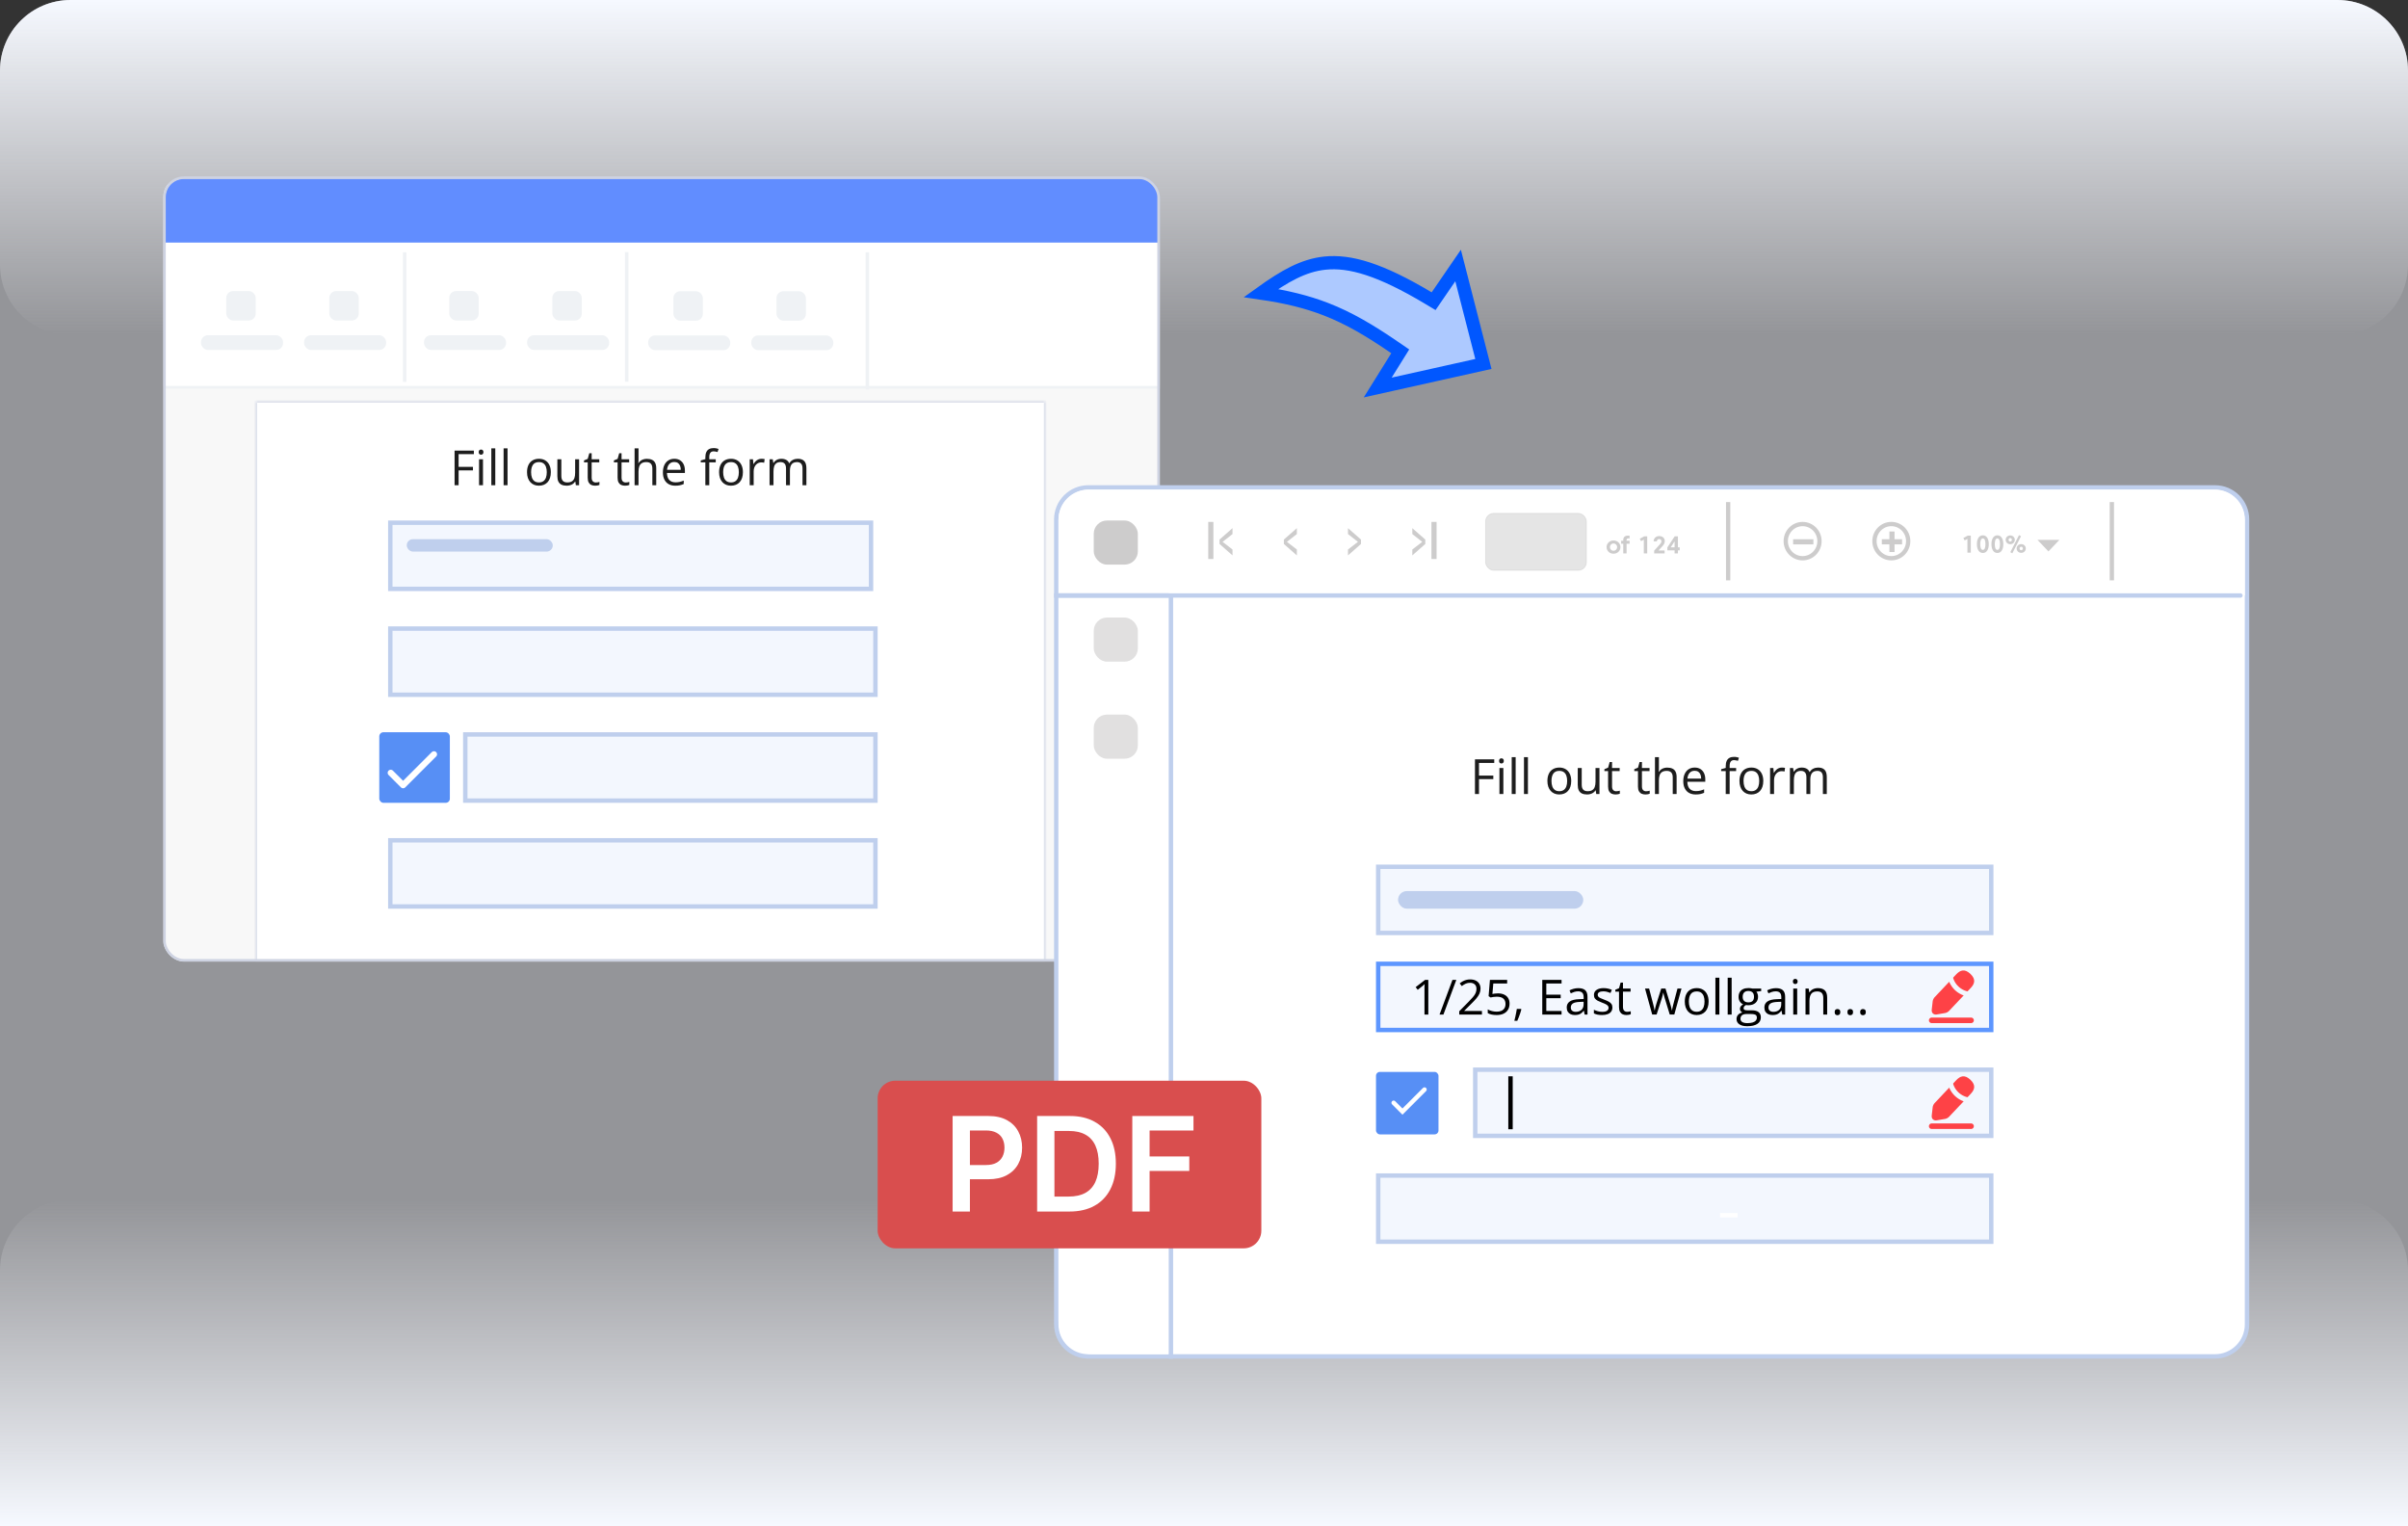 <svg width="546" height="346" viewBox="0 0 546 346" fill="none" xmlns="http://www.w3.org/2000/svg">
<rect x="0" y="0" width="546" height="346" fill="#333333" stroke="none"/>
<g clip-path="url(#clip0_23959_29489)">
<path opacity="0.5" d="M0 16C0 7.163 7.163 0 16 0H530C538.837 0 546 7.163 546 16V346H0V16Z" fill="#F6F9FF"/>
<path d="M0 346H546V288C546 279.163 538.837 272 530 272H16C7.163 272 0 279.163 0 288V346Z" fill="url(#paint0_linear_23959_29489)"/>
<path d="M0 16C0 7.163 7.163 0 16 0H530C538.837 0 546 7.163 546 16V60C546 68.837 538.837 76 530 76H16C7.163 76 0 68.837 0 60V16Z" fill="url(#paint1_linear_23959_29489)"/>
<path d="M323.854 67.56L325.063 68.283L325.86 67.121L330.615 60.189L336.351 82.509L312.388 87.849L316.74 80.864L317.499 79.645L316.314 78.833C310.587 74.909 305.858 72.115 300.63 70.09C296.298 68.411 291.672 67.278 285.911 66.439C291.273 62.6 295.521 60.166 300.394 59.652C306.114 59.049 313.006 61.078 323.854 67.56Z" fill="#ADC9FF" stroke="#0057FF" stroke-width="3"/>
<g clip-path="url(#clip1_23959_29489)">
<mask id="mask0_23959_29489" style="mask-type:alpha" maskUnits="userSpaceOnUse" x="37" y="40" width="273" height="200">
<rect x="37.549" y="40.549" width="271.902" height="198.902" fill="#F0F6C2" stroke="#DFE8AB" stroke-width="1.098"/>
</mask>
<g mask="url(#mask0_23959_29489)">
<path d="M36 45.692C36 43.101 38.101 41 40.692 41H258.308C260.899 41 263 43.101 263 45.692V227.308C263 229.899 260.899 232 258.308 232H40.692C38.101 232 36 229.899 36 227.308V45.692Z" fill="#F8F8F8"/>
<mask id="path-9-inside-1_23959_29489" fill="white">
<path d="M58 91H237V218H58V91Z"/>
</mask>
<path d="M58 91H237V218H58V91Z" fill="white"/>
<path d="M58 91V90.707H57.707V91H58ZM237 91H237.293V90.707H237V91ZM58 91.293H237V90.707H58V91.293ZM236.707 91V218H237.293V91H236.707ZM58.293 218V91H57.707V218H58.293Z" fill="#CED3E2" mask="url(#path-9-inside-1_23959_29489)"/>
<path d="M37.002 44.691C37.002 42.424 38.84 40.586 41.107 40.586H269.942C272.209 40.586 274.047 42.424 274.047 44.691V87.503H37.002V44.691Z" fill="white"/>
<path d="M37.5 44.605C37.5 42.338 39.338 40.5 41.605 40.5H259.895C262.162 40.5 264 42.338 264 44.605V55H37.5V44.605Z" fill="#618DFF"/>
<path d="M91.754 57.201V86.588" stroke="#EFF2F5" stroke-width="0.78"/>
<path d="M142.105 57.153V86.54" stroke="#EFF2F5" stroke-width="0.78"/>
<path d="M196.67 57.201V88.317" stroke="#EFF2F5" stroke-width="0.78"/>
<rect x="51.301" y="65.98" width="6.679" height="6.679" rx="1.559" fill="#EFF2F5"/>
<rect x="45.578" y="75.997" width="18.605" height="3.339" rx="1.559" fill="#EFF2F5"/>
<rect x="152.691" y="66.027" width="6.679" height="6.679" rx="1.559" fill="#EFF2F5"/>
<rect x="146.971" y="76.045" width="18.605" height="3.339" rx="1.559" fill="#EFF2F5"/>
<rect x="101.863" y="65.978" width="6.679" height="6.679" rx="1.559" fill="#EFF2F5"/>
<rect x="96.141" y="75.996" width="18.605" height="3.339" rx="1.559" fill="#EFF2F5"/>
<rect x="74.668" y="65.98" width="6.679" height="6.679" rx="1.559" fill="#EFF2F5"/>
<rect x="68.947" y="75.997" width="18.605" height="3.339" rx="1.559" fill="#EFF2F5"/>
<rect x="176.062" y="66.027" width="6.679" height="6.679" rx="1.559" fill="#EFF2F5"/>
<rect x="170.342" y="76.045" width="18.605" height="3.339" rx="1.559" fill="#EFF2F5"/>
<rect x="125.242" y="65.98" width="6.679" height="6.679" rx="1.559" fill="#EFF2F5"/>
<rect x="119.52" y="75.997" width="18.605" height="3.339" rx="1.559" fill="#EFF2F5"/>
<path fill-rule="evenodd" clip-rule="evenodd" d="M37.588 88.09V87.504H383.039V88.09H37.588Z" fill="#EFF2F5"/>
</g>
</g>
<rect x="37.293" y="40.293" width="225.414" height="177.414" rx="4.399" stroke="#CED3E2" stroke-width="0.586"/>
<path d="M246.767 110.5H502.233C506.246 110.5 509.5 113.754 509.5 117.767V300.233C509.5 304.246 506.246 307.5 502.233 307.5H246.767C242.754 307.5 239.5 304.246 239.5 300.233V117.767C239.5 113.754 242.754 110.5 246.767 110.5Z" fill="white" stroke="#BFCFED"/>
<path d="M265 135L265 307L247.767 307C243.477 307 240 303.523 240 299.233L240 135L265 135Z" fill="white"/>
<rect opacity="0.6" x="248" y="139.999" width="10" height="10" rx="3" fill="#CDCCCC"/>
<rect opacity="0.6" x="248" y="161.999" width="10" height="10" rx="3" fill="#CDCCCC"/>
<path d="M240 118C240 114.134 243.134 111 247 111H502C505.866 111 509 114.134 509 118V135H240V118Z" fill="white"/>
<path d="M239 135H265.037" stroke="#BFCFED"/>
<path fill-rule="evenodd" clip-rule="evenodd" d="M265 308.036L265 134.999L266 134.999L266 308.036L265 308.036Z" fill="#BFCFED"/>
<rect x="248" y="118" width="10" height="10" rx="3" fill="#CDCCCC"/>
<path d="M277.213 122.839L279.466 124.57V125.911L276.521 123.318V122.319L279.466 119.732V121.073L277.213 122.839Z" fill="#CDCCCC"/>
<path d="M291.801 122.84L294.054 124.571V125.912L291.109 123.319V122.32L294.054 119.733V121.074L291.801 122.84Z" fill="#CDCCCC"/>
<path d="M274.547 118.32V126.724" stroke="#CDCCCC" stroke-width="1.165"/>
<path d="M322.487 122.84L320.233 124.571V125.912L323.178 123.319V122.32L320.233 119.733V121.074L322.487 122.84Z" fill="#CDCCCC"/>
<path d="M307.903 122.84L305.649 124.571V125.912L308.594 123.319V122.32L305.649 119.733V121.074L307.903 122.84Z" fill="#CDCCCC"/>
<path d="M325.154 118.32V126.724" stroke="#CDCCCC" stroke-width="1.165"/>
<rect opacity="0.5" x="336.857" y="116.382" width="22.842" height="12.897" rx="1.845" fill="#CDCCCC" stroke="#CDCCCC" stroke-width="0.194"/>
<path d="M364.281 124.029C364.281 124.867 364.954 125.527 365.854 125.527C366.757 125.527 367.427 124.867 367.427 124.029C367.427 123.192 366.757 122.531 365.854 122.531C364.954 122.531 364.281 123.192 364.281 124.029ZM365.036 124.029C365.036 123.565 365.392 123.203 365.854 123.203C366.319 123.203 366.675 123.565 366.675 124.029C366.675 124.496 366.319 124.855 365.854 124.855C365.392 124.855 365.036 124.496 365.036 124.029Z" fill="#CDCCCC"/>
<path d="M369.503 121.453C369.416 121.44 369.293 121.426 369.178 121.426C368.439 121.426 368.065 121.757 368.065 122.435V122.598H367.586V123.258H368.065V125.461H368.817V123.258H369.503V122.598H368.817V122.443C368.817 122.175 368.937 122.045 369.249 122.045C369.328 122.045 369.43 122.05 369.503 122.059V121.453Z" fill="#CDCCCC"/>
<path d="M372.805 121.592L371.802 122.133L372.102 122.675L372.723 122.338V125.461H373.492V121.592H372.805Z" fill="#CDCCCC"/>
<path d="M376.945 123.816C377.306 123.421 377.478 123.095 377.478 122.656C377.478 121.97 376.939 121.525 376.22 121.525C375.5 121.525 374.975 122.009 374.942 122.725H375.67C375.697 122.423 375.911 122.2 376.211 122.2C376.504 122.2 376.715 122.41 376.715 122.703C376.715 122.94 376.611 123.139 376.348 123.427L375.071 124.833V125.461H377.44V124.792H376.058L376.945 123.816Z" fill="#CDCCCC"/>
<path d="M378.066 124.759H379.702V125.461H380.457V124.759H380.868V124.076H380.457V121.592H379.721L378.066 124.095V124.759ZM378.808 124.082L379.702 122.727V124.082H378.808Z" fill="#CDCCCC"/>
<path d="M446.184 121.425L445.18 121.966L445.481 122.508L446.102 122.171V125.294H446.87V121.425H446.184Z" fill="#CDCCCC"/>
<path d="M448.252 123.359C448.252 124.498 448.701 125.36 449.598 125.36C450.495 125.36 450.944 124.498 450.944 123.359C450.944 122.223 450.495 121.358 449.598 121.358C448.701 121.358 448.252 122.223 448.252 123.359ZM449.007 123.359C449.007 122.574 449.185 122.06 449.598 122.06C450.011 122.06 450.189 122.574 450.189 123.359C450.189 124.147 450.011 124.661 449.598 124.661C449.185 124.661 449.007 124.147 449.007 123.359Z" fill="#CDCCCC"/>
<path d="M451.548 123.359C451.548 124.498 451.997 125.36 452.894 125.36C453.792 125.36 454.24 124.498 454.24 123.359C454.24 122.223 453.792 121.358 452.894 121.358C451.997 121.358 451.548 122.223 451.548 123.359ZM452.303 123.359C452.303 122.574 452.481 122.06 452.894 122.06C453.307 122.06 453.485 122.574 453.485 123.359C453.485 124.147 453.307 124.661 452.894 124.661C452.481 124.661 452.303 124.147 452.303 123.359Z" fill="#CDCCCC"/>
<path d="M455.83 125.178L456.278 125.438L458.251 121.568L457.805 121.309L455.83 125.178ZM455.433 122.378C455.433 122.165 455.584 121.98 455.808 121.98C456.032 121.98 456.183 122.165 456.183 122.378C456.183 122.591 456.032 122.776 455.808 122.776C455.584 122.776 455.433 122.591 455.433 122.378ZM454.771 122.378C454.771 122.931 455.214 123.37 455.808 123.37C456.402 123.37 456.845 122.931 456.845 122.378C456.845 121.825 456.402 121.386 455.808 121.386C455.214 121.386 454.771 121.825 454.771 122.378ZM457.925 124.34C457.925 124.128 458.076 123.942 458.3 123.942C458.524 123.942 458.675 124.128 458.675 124.34C458.675 124.553 458.524 124.738 458.3 124.738C458.076 124.738 457.925 124.553 457.925 124.34ZM457.263 124.34C457.263 124.893 457.706 125.332 458.3 125.332C458.894 125.332 459.337 124.893 459.337 124.34C459.337 123.788 458.894 123.348 458.3 123.348C457.706 123.348 457.263 123.788 457.263 124.34Z" fill="#CDCCCC"/>
<path d="M412.557 122.679C412.557 124.827 410.839 126.557 408.733 126.557C406.627 126.557 404.909 124.827 404.909 122.679C404.909 120.531 406.627 118.801 408.733 118.801C410.839 118.801 412.557 120.531 412.557 122.679Z" stroke="#CDCCCC" stroke-width="0.971"/>
<path d="M406.578 122.83H411.175" stroke="#CDCCCC" stroke-width="1.165"/>
<path d="M428.992 125.144L428.992 120.489" stroke="#CDCCCC" stroke-width="1.165"/>
<path d="M432.672 122.676C432.672 124.824 430.955 126.554 428.848 126.554C426.742 126.554 425.024 124.824 425.024 122.676C425.024 120.529 426.742 118.798 428.848 118.798C430.955 118.798 432.672 120.529 432.672 122.676Z" stroke="#CDCCCC" stroke-width="0.971"/>
<path d="M426.691 122.828H431.288" stroke="#CDCCCC" stroke-width="1.165"/>
<path d="M464.471 125.005L461.983 122.387L466.959 122.387L464.471 125.005Z" fill="#CDCCCC"/>
<path d="M478.852 113.823V131.569" stroke="#CDCCCC" stroke-width="0.971"/>
<path d="M391.85 113.823V131.569" stroke="#CDCCCC" stroke-width="0.971"/>
<path d="M240 135L508 135" stroke="#BFCFED" stroke-linecap="round"/>
<rect x="199" y="245" width="87" height="38" rx="4" fill="#D94E4E"/>
<path d="M216 274.656V253H224.122C225.785 253 227.181 253.31 228.309 253.93C229.444 254.551 230.3 255.404 230.879 256.489C231.464 257.568 231.756 258.795 231.756 260.169C231.756 261.558 231.464 262.792 230.879 263.87C230.293 264.949 229.43 265.798 228.288 266.419C227.146 267.032 225.739 267.339 224.069 267.339H218.686V264.113H223.54C224.513 264.113 225.309 263.944 225.93 263.606C226.55 263.267 227.008 262.802 227.304 262.21C227.608 261.618 227.759 260.938 227.759 260.169C227.759 259.401 227.608 258.724 227.304 258.139C227.008 257.554 226.547 257.099 225.919 256.775C225.299 256.444 224.499 256.278 223.519 256.278H219.924V274.656H216Z" fill="white"/>
<path d="M242.502 274.656H235.164V253H242.65C244.801 253 246.648 253.433 248.191 254.3C249.742 255.161 250.934 256.398 251.765 258.012C252.597 259.626 253.013 261.558 253.013 263.807C253.013 266.063 252.594 268.001 251.755 269.623C250.923 271.244 249.721 272.488 248.149 273.355C246.584 274.222 244.702 274.656 242.502 274.656ZM239.087 271.262H242.312C243.821 271.262 245.079 270.987 246.087 270.437C247.095 269.88 247.853 269.052 248.361 267.952C248.868 266.845 249.122 265.463 249.122 263.807C249.122 262.15 248.868 260.775 248.361 259.683C247.853 258.583 247.102 257.762 246.108 257.219C245.121 256.669 243.895 256.394 242.428 256.394H239.087V271.262Z" fill="white"/>
<path d="M256.742 274.656V253H270.615V256.288H260.665V262.168H269.664V265.456H260.665V274.656H256.742Z" fill="white"/>
<path d="M335.353 180H334.439V172.147H338.812V172.953H335.353V175.832H338.602V176.632H335.353V180ZM340.879 174.113V180H339.988V174.113H340.879ZM340.444 171.911C340.591 171.911 340.716 171.959 340.82 172.056C340.928 172.149 340.981 172.296 340.981 172.497C340.981 172.694 340.928 172.84 340.82 172.937C340.716 173.034 340.591 173.082 340.444 173.082C340.29 173.082 340.161 173.034 340.058 172.937C339.957 172.84 339.907 172.694 339.907 172.497C339.907 172.296 339.957 172.149 340.058 172.056C340.161 171.959 340.29 171.911 340.444 171.911ZM343.667 180H342.77V171.643H343.667V180ZM346.449 180H345.552V171.643H346.449V180ZM356.268 177.046C356.268 177.529 356.205 177.961 356.08 178.34C355.954 178.72 355.773 179.04 355.537 179.302C355.301 179.563 355.014 179.764 354.678 179.903C354.345 180.039 353.967 180.107 353.544 180.107C353.151 180.107 352.789 180.039 352.459 179.903C352.134 179.764 351.851 179.563 351.611 179.302C351.375 179.04 351.19 178.72 351.058 178.34C350.929 177.961 350.864 177.529 350.864 177.046C350.864 176.401 350.973 175.854 351.192 175.402C351.41 174.948 351.722 174.602 352.126 174.366C352.535 174.126 353.02 174.006 353.582 174.006C354.119 174.006 354.588 174.126 354.989 174.366C355.394 174.606 355.707 174.953 355.929 175.408C356.155 175.859 356.268 176.405 356.268 177.046ZM351.788 177.046C351.788 177.519 351.851 177.929 351.976 178.276C352.101 178.623 352.295 178.892 352.556 179.082C352.818 179.271 353.154 179.366 353.566 179.366C353.974 179.366 354.309 179.271 354.57 179.082C354.835 178.892 355.03 178.623 355.156 178.276C355.281 177.929 355.344 177.519 355.344 177.046C355.344 176.577 355.281 176.172 355.156 175.832C355.03 175.488 354.837 175.223 354.576 175.037C354.314 174.851 353.976 174.758 353.561 174.758C352.948 174.758 352.499 174.96 352.212 175.365C351.93 175.769 351.788 176.33 351.788 177.046ZM362.67 174.113V180H361.939L361.811 179.173H361.762C361.64 179.377 361.483 179.549 361.29 179.688C361.096 179.828 360.878 179.932 360.634 180C360.394 180.072 360.138 180.107 359.866 180.107C359.401 180.107 359.01 180.032 358.695 179.882C358.38 179.731 358.142 179.499 357.981 179.184C357.823 178.868 357.745 178.464 357.745 177.97V174.113H358.647V177.905C358.647 178.396 358.758 178.763 358.98 179.006C359.202 179.246 359.54 179.366 359.995 179.366C360.432 179.366 360.779 179.284 361.037 179.119C361.299 178.954 361.486 178.713 361.601 178.394C361.716 178.072 361.773 177.678 361.773 177.212V174.113H362.67ZM366.457 179.377C366.603 179.377 366.754 179.364 366.908 179.339C367.062 179.314 367.187 179.284 367.284 179.248V179.941C367.18 179.987 367.035 180.027 366.849 180.059C366.666 180.091 366.487 180.107 366.312 180.107C366 180.107 365.717 180.054 365.463 179.946C365.209 179.835 365.005 179.649 364.851 179.388C364.7 179.126 364.625 178.765 364.625 178.303V174.812H363.787V174.376L364.63 174.027L364.985 172.749H365.522V174.113H367.246V174.812H365.522V178.276C365.522 178.645 365.606 178.92 365.774 179.103C365.946 179.286 366.174 179.377 366.457 179.377ZM373.235 179.377C373.382 179.377 373.532 179.364 373.686 179.339C373.84 179.314 373.965 179.284 374.062 179.248V179.941C373.958 179.987 373.813 180.027 373.627 180.059C373.444 180.091 373.265 180.107 373.09 180.107C372.778 180.107 372.495 180.054 372.241 179.946C371.987 179.835 371.783 179.649 371.629 179.388C371.479 179.126 371.403 178.765 371.403 178.303V174.812H370.565V174.376L371.409 174.027L371.763 172.749H372.3V174.113H374.024V174.812H372.3V178.276C372.3 178.645 372.384 178.92 372.553 179.103C372.725 179.286 372.952 179.377 373.235 179.377ZM376.146 171.643V174.14C376.146 174.283 376.142 174.428 376.135 174.575C376.128 174.718 376.116 174.851 376.098 174.973H376.157C376.278 174.765 376.432 174.591 376.619 174.452C376.808 174.308 377.023 174.201 377.263 174.129C377.503 174.054 377.757 174.017 378.026 174.017C378.499 174.017 378.892 174.092 379.208 174.242C379.526 174.393 379.764 174.625 379.922 174.94C380.083 175.256 380.164 175.664 380.164 176.165V180H379.283V176.224C379.283 175.734 379.17 175.367 378.944 175.123C378.722 174.88 378.38 174.758 377.918 174.758C377.482 174.758 377.132 174.842 376.871 175.01C376.613 175.175 376.427 175.418 376.312 175.741C376.201 176.063 376.146 176.457 376.146 176.922V180H375.254V171.643H376.146ZM384.267 174.006C384.768 174.006 385.198 174.117 385.556 174.339C385.914 174.561 386.188 174.872 386.378 175.273C386.568 175.671 386.663 176.136 386.663 176.67V177.223H382.597C382.607 177.914 382.779 178.441 383.112 178.802C383.445 179.164 383.914 179.345 384.52 179.345C384.892 179.345 385.221 179.311 385.508 179.243C385.794 179.175 386.091 179.074 386.399 178.942V179.726C386.102 179.859 385.807 179.955 385.513 180.016C385.223 180.077 384.879 180.107 384.482 180.107C383.916 180.107 383.422 179.993 383 179.764C382.581 179.531 382.255 179.191 382.022 178.743C381.789 178.296 381.673 177.748 381.673 177.1C381.673 176.466 381.778 175.918 381.99 175.456C382.205 174.991 382.505 174.632 382.892 174.382C383.282 174.131 383.741 174.006 384.267 174.006ZM384.256 174.736C383.78 174.736 383.401 174.892 383.118 175.204C382.835 175.515 382.667 175.95 382.613 176.509H385.728C385.724 176.158 385.669 175.85 385.562 175.585C385.458 175.316 385.298 175.109 385.083 174.962C384.869 174.812 384.593 174.736 384.256 174.736ZM393.656 174.812H392.189V180H391.298V174.812H390.256V174.382L391.298 174.086V173.694C391.298 173.2 391.371 172.799 391.518 172.491C391.665 172.18 391.878 171.951 392.157 171.804C392.437 171.657 392.777 171.583 393.178 171.583C393.403 171.583 393.609 171.603 393.795 171.643C393.985 171.682 394.152 171.727 394.295 171.777L394.064 172.48C393.942 172.441 393.804 172.405 393.65 172.373C393.5 172.337 393.346 172.319 393.188 172.319C392.848 172.319 392.596 172.43 392.431 172.652C392.27 172.871 392.189 173.215 392.189 173.684V174.113H393.656V174.812ZM399.816 177.046C399.816 177.529 399.754 177.961 399.628 178.34C399.503 178.72 399.322 179.04 399.086 179.302C398.85 179.563 398.563 179.764 398.227 179.903C397.894 180.039 397.516 180.107 397.093 180.107C396.699 180.107 396.338 180.039 396.008 179.903C395.682 179.764 395.4 179.563 395.16 179.302C394.923 179.04 394.739 178.72 394.606 178.34C394.478 177.961 394.413 177.529 394.413 177.046C394.413 176.401 394.522 175.854 394.741 175.402C394.959 174.948 395.271 174.602 395.675 174.366C396.083 174.126 396.569 174.006 397.131 174.006C397.668 174.006 398.137 174.126 398.538 174.366C398.943 174.606 399.256 174.953 399.478 175.408C399.704 175.859 399.816 176.405 399.816 177.046ZM395.337 177.046C395.337 177.519 395.4 177.929 395.525 178.276C395.65 178.623 395.844 178.892 396.105 179.082C396.366 179.271 396.703 179.366 397.115 179.366C397.523 179.366 397.858 179.271 398.119 179.082C398.384 178.892 398.579 178.623 398.705 178.276C398.83 177.929 398.893 177.519 398.893 177.046C398.893 176.577 398.83 176.172 398.705 175.832C398.579 175.488 398.386 175.223 398.125 175.037C397.863 174.851 397.525 174.758 397.109 174.758C396.497 174.758 396.048 174.96 395.761 175.365C395.478 175.769 395.337 176.33 395.337 177.046ZM404.033 174.006C404.151 174.006 404.274 174.013 404.403 174.027C404.532 174.038 404.647 174.054 404.747 174.076L404.634 174.903C404.538 174.878 404.43 174.858 404.312 174.844C404.194 174.829 404.083 174.822 403.979 174.822C403.743 174.822 403.519 174.871 403.308 174.967C403.1 175.06 402.917 175.196 402.76 175.375C402.602 175.551 402.479 175.764 402.389 176.015C402.3 176.262 402.255 176.537 402.255 176.842V180H401.358V174.113H402.099L402.196 175.198H402.233C402.355 174.98 402.502 174.781 402.674 174.602C402.846 174.419 403.044 174.274 403.27 174.167C403.499 174.06 403.753 174.006 404.033 174.006ZM412.25 174.006C412.899 174.006 413.387 174.176 413.717 174.516C414.046 174.853 414.211 175.395 414.211 176.144V180H413.33V176.187C413.33 175.71 413.226 175.354 413.019 175.118C412.814 174.878 412.51 174.758 412.105 174.758C411.536 174.758 411.123 174.923 410.865 175.252C410.607 175.581 410.478 176.067 410.478 176.708V180H409.592V176.187C409.592 175.868 409.545 175.603 409.452 175.392C409.363 175.18 409.227 175.023 409.044 174.919C408.865 174.812 408.638 174.758 408.362 174.758C407.972 174.758 407.658 174.838 407.422 175C407.186 175.161 407.014 175.401 406.906 175.719C406.802 176.034 406.75 176.423 406.75 176.885V180H405.859V174.113H406.579L406.713 174.946H406.761C406.879 174.742 407.028 174.57 407.207 174.43C407.386 174.291 407.587 174.185 407.809 174.113C408.031 174.042 408.267 174.006 408.518 174.006C408.965 174.006 409.339 174.09 409.64 174.258C409.944 174.423 410.165 174.675 410.301 175.016H410.349C410.542 174.675 410.807 174.423 411.144 174.258C411.481 174.09 411.849 174.006 412.25 174.006Z" fill="#1D1D1D"/>
<rect x="312.5" y="196.5" width="139" height="15" fill="#F3F7FE" stroke="#BFCFED"/>
<rect x="317" y="202" width="42" height="4" rx="2" fill="#BFCFED"/>
<path d="M312.5 218.5H451.5V233.5H312.5V218.5Z" fill="#F3F7FE" stroke="#5D96FF"/>
<path d="M443.58 220.867L438.635 226.102C438.448 226.301 438.267 226.692 438.231 226.963L438.008 228.915C437.93 229.62 438.436 230.102 439.135 229.982L441.074 229.65C441.345 229.602 441.725 229.403 441.912 229.198L446.858 223.963C447.713 223.06 448.099 222.03 446.767 220.771C445.442 219.524 444.436 219.963 443.58 220.867Z" fill="#FE4246"/>
<path d="M442.16 221.174C442.514 223.443 444.356 225.178 446.642 225.408" stroke="#F3F7FE" stroke-width="1.135" stroke-miterlimit="10" stroke-linecap="round" stroke-linejoin="round"/>
<path d="M438 231.312H446.93" stroke="#FE4246" stroke-width="1.257" stroke-linecap="round"/>
<rect x="334.5" y="242.5" width="117" height="15" fill="#F3F7FE" stroke="#BFCFED"/>
<rect x="342" y="244" width="1" height="12" fill="black"/>
<rect x="312.5" y="266.5" width="139" height="15" fill="#F3F7FE" stroke="#BFCFED"/>
<rect x="312" y="243" width="14.168" height="14.168" rx="0.885" fill="#578FF5"/>
<path d="M316 250L318 252L323 247" stroke="white" stroke-linecap="round"/>
<path d="M443.58 244.867L438.635 250.102C438.448 250.301 438.267 250.692 438.231 250.963L438.008 252.915C437.93 253.62 438.436 254.102 439.135 253.982L441.074 253.65C441.345 253.602 441.725 253.403 441.912 253.198L446.858 247.963C447.713 247.06 448.099 246.03 446.767 244.771C445.442 243.524 444.436 243.963 443.58 244.867Z" fill="#FE4246"/>
<path d="M442.16 245.174C442.514 247.443 444.356 249.178 446.642 249.408" stroke="#F3F7FE" stroke-width="1.135" stroke-miterlimit="10" stroke-linecap="round" stroke-linejoin="round"/>
<path d="M438 255.312H446.93" stroke="#FE4246" stroke-width="1.257" stroke-linecap="round"/>
<path d="M103.987 110H103.074V102.147H107.446V102.953H103.987V105.832H107.237V106.632H103.987V110ZM109.514 104.113V110H108.623V104.113H109.514ZM109.079 101.911C109.226 101.911 109.351 101.959 109.455 102.056C109.562 102.149 109.616 102.296 109.616 102.497C109.616 102.694 109.562 102.84 109.455 102.937C109.351 103.034 109.226 103.082 109.079 103.082C108.925 103.082 108.796 103.034 108.692 102.937C108.592 102.84 108.542 102.694 108.542 102.497C108.542 102.296 108.592 102.149 108.692 102.056C108.796 101.959 108.925 101.911 109.079 101.911ZM112.302 110H111.405V101.643H112.302V110ZM115.084 110H114.187V101.643H115.084V110ZM124.902 107.046C124.902 107.529 124.84 107.961 124.714 108.34C124.589 108.72 124.408 109.04 124.172 109.302C123.936 109.563 123.649 109.764 123.312 109.903C122.979 110.039 122.602 110.107 122.179 110.107C121.785 110.107 121.424 110.039 121.094 109.903C120.768 109.764 120.486 109.563 120.246 109.302C120.009 109.04 119.825 108.72 119.692 108.34C119.563 107.961 119.499 107.529 119.499 107.046C119.499 106.401 119.608 105.854 119.827 105.402C120.045 104.948 120.357 104.602 120.761 104.366C121.169 104.126 121.655 104.006 122.217 104.006C122.754 104.006 123.223 104.126 123.624 104.366C124.029 104.606 124.342 104.953 124.564 105.408C124.79 105.859 124.902 106.405 124.902 107.046ZM120.423 107.046C120.423 107.519 120.486 107.929 120.611 108.276C120.736 108.623 120.93 108.892 121.191 109.082C121.452 109.271 121.789 109.366 122.201 109.366C122.609 109.366 122.944 109.271 123.205 109.082C123.47 108.892 123.665 108.623 123.791 108.276C123.916 107.929 123.979 107.519 123.979 107.046C123.979 106.577 123.916 106.172 123.791 105.832C123.665 105.488 123.472 105.223 123.21 105.037C122.949 104.851 122.611 104.758 122.195 104.758C121.583 104.758 121.134 104.96 120.847 105.365C120.564 105.769 120.423 106.33 120.423 107.046ZM131.305 104.113V110H130.574L130.445 109.173H130.397C130.275 109.377 130.118 109.549 129.924 109.688C129.731 109.828 129.513 109.932 129.269 110C129.029 110.072 128.773 110.107 128.501 110.107C128.035 110.107 127.645 110.032 127.33 109.882C127.015 109.731 126.777 109.499 126.616 109.184C126.458 108.868 126.379 108.464 126.379 107.97V104.113H127.282V107.905C127.282 108.396 127.393 108.763 127.615 109.006C127.837 109.246 128.175 109.366 128.63 109.366C129.067 109.366 129.414 109.284 129.672 109.119C129.933 108.954 130.121 108.713 130.236 108.394C130.35 108.072 130.408 107.678 130.408 107.212V104.113H131.305ZM135.091 109.377C135.238 109.377 135.389 109.364 135.542 109.339C135.696 109.314 135.822 109.284 135.918 109.248V109.941C135.815 109.987 135.67 110.027 135.483 110.059C135.301 110.091 135.122 110.107 134.946 110.107C134.635 110.107 134.352 110.054 134.098 109.946C133.843 109.835 133.639 109.649 133.485 109.388C133.335 109.126 133.26 108.765 133.26 108.303V104.812H132.422V104.376L133.265 104.027L133.62 102.749H134.157V104.113H135.881V104.812H134.157V108.276C134.157 108.645 134.241 108.92 134.409 109.103C134.581 109.286 134.808 109.377 135.091 109.377ZM141.87 109.377C142.016 109.377 142.167 109.364 142.321 109.339C142.475 109.314 142.6 109.284 142.697 109.248V109.941C142.593 109.987 142.448 110.027 142.262 110.059C142.079 110.091 141.9 110.107 141.725 110.107C141.413 110.107 141.13 110.054 140.876 109.946C140.622 109.835 140.418 109.649 140.264 109.388C140.113 109.126 140.038 108.765 140.038 108.303V104.812H139.2V104.376L140.043 104.027L140.398 102.749H140.935V104.113H142.659V104.812H140.935V108.276C140.935 108.645 141.019 108.92 141.188 109.103C141.359 109.286 141.587 109.377 141.87 109.377ZM144.781 101.643V104.14C144.781 104.283 144.777 104.428 144.77 104.575C144.763 104.718 144.75 104.851 144.732 104.973H144.792C144.913 104.765 145.067 104.591 145.253 104.452C145.443 104.308 145.658 104.201 145.898 104.129C146.138 104.054 146.392 104.017 146.661 104.017C147.133 104.017 147.527 104.092 147.842 104.242C148.161 104.393 148.399 104.625 148.557 104.94C148.718 105.256 148.798 105.664 148.798 106.165V110H147.917V106.224C147.917 105.734 147.805 105.367 147.579 105.123C147.357 104.88 147.015 104.758 146.553 104.758C146.116 104.758 145.767 104.842 145.506 105.01C145.248 105.175 145.062 105.418 144.947 105.741C144.836 106.063 144.781 106.457 144.781 106.922V110H143.889V101.643H144.781ZM152.902 104.006C153.403 104.006 153.833 104.117 154.191 104.339C154.549 104.561 154.823 104.872 155.013 105.273C155.202 105.671 155.297 106.136 155.297 106.67V107.223H151.231C151.242 107.914 151.414 108.441 151.747 108.802C152.08 109.164 152.549 109.345 153.154 109.345C153.527 109.345 153.856 109.311 154.143 109.243C154.429 109.175 154.726 109.074 155.034 108.942V109.726C154.737 109.859 154.442 109.955 154.148 110.016C153.858 110.077 153.514 110.107 153.117 110.107C152.551 110.107 152.057 109.993 151.634 109.764C151.215 109.531 150.889 109.191 150.657 108.743C150.424 108.296 150.308 107.748 150.308 107.1C150.308 106.466 150.413 105.918 150.625 105.456C150.839 104.991 151.14 104.632 151.527 104.382C151.917 104.131 152.375 104.006 152.902 104.006ZM152.891 104.736C152.415 104.736 152.035 104.892 151.752 105.204C151.47 105.515 151.301 105.95 151.248 106.509H154.363C154.359 106.158 154.304 105.85 154.196 105.585C154.092 105.316 153.933 105.109 153.718 104.962C153.503 104.812 153.228 104.736 152.891 104.736ZM162.291 104.812H160.824V110H159.933V104.812H158.891V104.382L159.933 104.086V103.694C159.933 103.2 160.006 102.799 160.153 102.491C160.3 102.18 160.513 101.951 160.792 101.804C161.071 101.657 161.411 101.583 161.812 101.583C162.038 101.583 162.244 101.603 162.43 101.643C162.62 101.682 162.786 101.727 162.93 101.777L162.699 102.48C162.577 102.441 162.439 102.405 162.285 102.373C162.135 102.337 161.981 102.319 161.823 102.319C161.483 102.319 161.231 102.43 161.066 102.652C160.905 102.871 160.824 103.215 160.824 103.684V104.113H162.291V104.812ZM168.451 107.046C168.451 107.529 168.389 107.961 168.263 108.34C168.138 108.72 167.957 109.04 167.721 109.302C167.484 109.563 167.198 109.764 166.861 109.903C166.528 110.039 166.151 110.107 165.728 110.107C165.334 110.107 164.972 110.039 164.643 109.903C164.317 109.764 164.034 109.563 163.794 109.302C163.558 109.04 163.374 108.72 163.241 108.34C163.112 107.961 163.048 107.529 163.048 107.046C163.048 106.401 163.157 105.854 163.375 105.402C163.594 104.948 163.905 104.602 164.31 104.366C164.718 104.126 165.203 104.006 165.766 104.006C166.303 104.006 166.772 104.126 167.173 104.366C167.577 104.606 167.891 104.953 168.113 105.408C168.338 105.859 168.451 106.405 168.451 107.046ZM163.972 107.046C163.972 107.519 164.034 107.929 164.16 108.276C164.285 108.623 164.478 108.892 164.74 109.082C165.001 109.271 165.338 109.366 165.75 109.366C166.158 109.366 166.493 109.271 166.754 109.082C167.019 108.892 167.214 108.623 167.339 108.276C167.465 107.929 167.527 107.519 167.527 107.046C167.527 106.577 167.465 106.172 167.339 105.832C167.214 105.488 167.021 105.223 166.759 105.037C166.498 104.851 166.16 104.758 165.744 104.758C165.132 104.758 164.682 104.96 164.396 105.365C164.113 105.769 163.972 106.33 163.972 107.046ZM172.667 104.006C172.786 104.006 172.909 104.013 173.038 104.027C173.167 104.038 173.282 104.054 173.382 104.076L173.269 104.903C173.172 104.878 173.065 104.858 172.947 104.844C172.829 104.829 172.718 104.822 172.614 104.822C172.377 104.822 172.154 104.871 171.942 104.967C171.735 105.06 171.552 105.196 171.395 105.375C171.237 105.551 171.113 105.764 171.024 106.015C170.934 106.262 170.89 106.537 170.89 106.842V110H169.993V104.113H170.734L170.831 105.198H170.868C170.99 104.98 171.137 104.781 171.309 104.602C171.48 104.419 171.679 104.274 171.905 104.167C172.134 104.06 172.388 104.006 172.667 104.006ZM180.885 104.006C181.533 104.006 182.022 104.176 182.352 104.516C182.681 104.853 182.846 105.395 182.846 106.144V110H181.965V106.187C181.965 105.71 181.861 105.354 181.653 105.118C181.449 104.878 181.145 104.758 180.74 104.758C180.171 104.758 179.757 104.923 179.5 105.252C179.242 105.581 179.113 106.067 179.113 106.708V110H178.227V106.187C178.227 105.868 178.18 105.603 178.087 105.392C177.997 105.18 177.861 105.023 177.679 104.919C177.5 104.812 177.272 104.758 176.997 104.758C176.606 104.758 176.293 104.838 176.057 105C175.82 105.161 175.648 105.401 175.541 105.719C175.437 106.034 175.385 106.423 175.385 106.885V110H174.494V104.113H175.213L175.348 104.946H175.396C175.514 104.742 175.663 104.57 175.842 104.43C176.021 104.291 176.221 104.185 176.443 104.113C176.665 104.042 176.902 104.006 177.152 104.006C177.6 104.006 177.974 104.09 178.275 104.258C178.579 104.423 178.799 104.675 178.936 105.016H178.984C179.177 104.675 179.442 104.423 179.779 104.258C180.115 104.09 180.484 104.006 180.885 104.006Z" fill="#1D1D1D"/>
<rect x="88.5" y="118.5" width="109" height="15" fill="#F3F7FE" stroke="#BFCFED"/>
<rect x="92.227" y="122.227" width="33.114" height="2.818" rx="1.409" fill="#BFCFED"/>
<rect x="88.5" y="142.5" width="110" height="15" fill="#F3F7FE" stroke="#BFCFED"/>
<rect x="105.5" y="166.5" width="93" height="15" fill="#F3F7FE" stroke="#BFCFED"/>
<rect x="88.5" y="190.5" width="110" height="15" fill="#F3F7FE" stroke="#BFCFED"/>
<rect x="86" y="166" width="16" height="16" rx="0.939" fill="#578FF5"/>
<path d="M88.6 175.2L91.4 178L98.4 171" stroke="white" stroke-width="1.4" stroke-linecap="round" stroke-linejoin="round"/>
<path d="M323.862 230H322.992V224.436C322.992 224.224 322.992 224.043 322.992 223.893C322.995 223.739 322.999 223.599 323.002 223.474C323.01 223.345 323.019 223.215 323.029 223.082C322.918 223.197 322.814 223.295 322.718 223.377C322.621 223.456 322.501 223.555 322.358 223.673L321.461 224.393L320.994 223.786L323.121 222.147H323.862V230ZM330.21 222.147L327.289 230H326.408L329.335 222.147H330.21ZM336.022 230H330.876V229.253L332.977 227.121C333.367 226.727 333.694 226.376 333.959 226.068C334.228 225.76 334.432 225.458 334.572 225.161C334.711 224.86 334.781 224.53 334.781 224.172C334.781 223.728 334.649 223.39 334.384 223.157C334.122 222.921 333.777 222.803 333.347 222.803C332.971 222.803 332.638 222.867 332.348 222.996C332.058 223.125 331.761 223.308 331.457 223.544L330.979 222.942C331.186 222.767 331.412 222.611 331.655 222.475C331.902 222.339 332.166 222.232 332.445 222.153C332.728 222.074 333.028 222.035 333.347 222.035C333.831 222.035 334.248 222.119 334.599 222.287C334.95 222.455 335.22 222.695 335.41 223.007C335.603 223.318 335.7 223.689 335.7 224.119C335.7 224.534 335.617 224.921 335.453 225.279C335.288 225.633 335.057 225.986 334.76 226.337C334.463 226.684 334.115 227.053 333.718 227.443L332.01 229.146V229.184H336.022V230ZM339.653 225.198C340.186 225.198 340.65 225.29 341.044 225.472C341.438 225.651 341.742 225.913 341.957 226.256C342.175 226.6 342.285 227.017 342.285 227.508C342.285 228.045 342.168 228.509 341.936 228.899C341.703 229.286 341.368 229.585 340.931 229.796C340.494 230.004 339.972 230.107 339.363 230.107C338.955 230.107 338.575 230.072 338.224 230C337.873 229.928 337.578 229.821 337.338 229.678V228.829C337.599 228.987 337.916 229.112 338.289 229.205C338.661 229.298 339.023 229.345 339.374 229.345C339.771 229.345 340.118 229.282 340.416 229.157C340.716 229.028 340.949 228.834 341.114 228.577C341.282 228.315 341.366 227.988 341.366 227.594C341.366 227.071 341.205 226.668 340.883 226.385C340.564 226.099 340.059 225.956 339.368 225.956C339.146 225.956 338.903 225.973 338.638 226.009C338.373 226.045 338.154 226.084 337.982 226.127L337.531 225.832L337.832 222.147H341.737V222.964H338.595L338.396 225.333C338.532 225.304 338.708 225.275 338.922 225.247C339.137 225.214 339.381 225.198 339.653 225.198ZM344.884 228.722L344.954 228.845C344.89 229.107 344.807 229.386 344.707 229.683C344.61 229.98 344.503 230.278 344.385 230.575C344.27 230.875 344.154 231.157 344.036 231.418H343.37C343.445 231.132 343.518 230.829 343.59 230.51C343.661 230.195 343.726 229.884 343.783 229.576C343.844 229.264 343.892 228.979 343.928 228.722H344.884ZM354.074 230H349.702V222.147H354.074V222.953H350.615V225.494H353.875V226.289H350.615V229.194H354.074V230ZM357.882 224.017C358.584 224.017 359.105 224.174 359.445 224.489C359.785 224.804 359.956 225.307 359.956 225.999V230H359.306L359.134 229.13H359.091C358.926 229.345 358.754 229.526 358.575 229.672C358.396 229.816 358.188 229.925 357.952 230C357.719 230.072 357.433 230.107 357.093 230.107C356.735 230.107 356.416 230.045 356.137 229.919C355.861 229.794 355.643 229.604 355.481 229.35C355.324 229.096 355.245 228.774 355.245 228.383C355.245 227.796 355.478 227.345 355.943 227.03C356.409 226.715 357.118 226.543 358.07 226.514L359.085 226.471V226.111C359.085 225.603 358.976 225.247 358.758 225.042C358.539 224.838 358.231 224.736 357.834 224.736C357.526 224.736 357.232 224.781 356.953 224.871C356.674 224.96 356.409 225.066 356.158 225.188L355.884 224.511C356.149 224.375 356.454 224.258 356.797 224.162C357.141 224.065 357.503 224.017 357.882 224.017ZM359.075 227.1L358.178 227.137C357.444 227.166 356.926 227.286 356.625 227.497C356.325 227.708 356.174 228.007 356.174 228.394C356.174 228.731 356.276 228.979 356.48 229.141C356.685 229.302 356.955 229.382 357.292 229.382C357.814 229.382 358.242 229.237 358.575 228.947C358.908 228.657 359.075 228.222 359.075 227.642V227.1ZM365.601 228.389C365.601 228.765 365.506 229.082 365.316 229.339C365.13 229.594 364.861 229.785 364.51 229.914C364.163 230.043 363.748 230.107 363.264 230.107C362.852 230.107 362.496 230.075 362.195 230.011C361.895 229.946 361.631 229.855 361.406 229.737V228.915C361.646 229.033 361.932 229.141 362.265 229.237C362.598 229.334 362.938 229.382 363.286 229.382C363.794 229.382 364.163 229.3 364.392 229.135C364.621 228.971 364.736 228.747 364.736 228.464C364.736 228.303 364.689 228.161 364.596 228.04C364.507 227.914 364.354 227.794 364.14 227.68C363.925 227.562 363.628 227.433 363.248 227.293C362.872 227.15 362.546 227.008 362.271 226.869C361.998 226.725 361.787 226.552 361.637 226.348C361.49 226.144 361.417 225.879 361.417 225.553C361.417 225.055 361.617 224.674 362.018 224.409C362.423 224.14 362.953 224.006 363.608 224.006C363.962 224.006 364.294 224.042 364.602 224.113C364.913 224.181 365.203 224.274 365.472 224.393L365.171 225.107C364.927 225.003 364.668 224.915 364.392 224.844C364.116 224.772 363.835 224.736 363.549 224.736C363.137 224.736 362.82 224.804 362.598 224.94C362.38 225.076 362.271 225.263 362.271 225.499C362.271 225.682 362.321 225.832 362.421 225.95C362.525 226.068 362.689 226.179 362.915 226.283C363.141 226.387 363.438 226.509 363.807 226.648C364.175 226.785 364.494 226.926 364.763 227.073C365.031 227.216 365.237 227.391 365.38 227.599C365.527 227.803 365.601 228.066 365.601 228.389ZM368.936 229.377C369.083 229.377 369.233 229.364 369.387 229.339C369.541 229.314 369.667 229.284 369.763 229.248V229.941C369.659 229.987 369.514 230.027 369.328 230.059C369.146 230.091 368.966 230.107 368.791 230.107C368.479 230.107 368.197 230.054 367.942 229.946C367.688 229.835 367.484 229.649 367.33 229.388C367.18 229.126 367.104 228.765 367.104 228.303V224.812H366.267V224.376L367.11 224.027L367.464 222.749H368.001V224.113H369.726V224.812H368.001V228.276C368.001 228.645 368.086 228.92 368.254 229.103C368.426 229.286 368.653 229.377 368.936 229.377ZM378.604 229.989L377.557 226.562C377.51 226.416 377.465 226.272 377.422 226.133C377.383 225.99 377.345 225.854 377.31 225.725C377.277 225.592 377.247 225.47 377.218 225.359C377.193 225.245 377.172 225.146 377.154 225.064H377.116C377.102 225.146 377.082 225.245 377.057 225.359C377.032 225.47 377.002 225.592 376.966 225.725C376.934 225.857 376.898 225.997 376.858 226.144C376.819 226.287 376.774 226.432 376.724 226.579L375.628 229.989H374.624L373.002 224.103H373.926L374.774 227.352C374.832 227.567 374.885 227.78 374.936 227.991C374.989 228.199 375.034 228.396 375.07 228.582C375.109 228.765 375.138 228.924 375.156 229.06H375.199C375.22 228.971 375.243 228.863 375.269 228.738C375.297 228.612 375.328 228.48 375.36 228.34C375.396 228.197 375.433 228.056 375.473 227.916C375.512 227.773 375.551 227.639 375.591 227.513L376.676 224.103H377.637L378.685 227.508C378.738 227.68 378.79 227.859 378.84 228.045C378.894 228.231 378.942 228.412 378.985 228.587C379.028 228.759 379.059 228.913 379.077 229.049H379.12C379.134 228.928 379.161 228.777 379.2 228.598C379.24 228.419 379.284 228.222 379.334 228.007C379.388 227.792 379.444 227.574 379.501 227.352L380.36 224.103H381.268L379.641 229.989H378.604ZM387.418 227.046C387.418 227.529 387.355 227.961 387.23 228.34C387.105 228.72 386.924 229.04 386.688 229.302C386.451 229.563 386.165 229.764 385.828 229.903C385.495 230.039 385.117 230.107 384.695 230.107C384.301 230.107 383.939 230.039 383.61 229.903C383.284 229.764 383.001 229.563 382.761 229.302C382.525 229.04 382.34 228.72 382.208 228.34C382.079 227.961 382.015 227.529 382.015 227.046C382.015 226.401 382.124 225.854 382.342 225.402C382.561 224.948 382.872 224.602 383.277 224.366C383.685 224.126 384.17 224.006 384.732 224.006C385.27 224.006 385.739 224.126 386.14 224.366C386.544 224.606 386.858 224.953 387.08 225.408C387.305 225.859 387.418 226.405 387.418 227.046ZM382.938 227.046C382.938 227.519 383.001 227.929 383.126 228.276C383.252 228.623 383.445 228.892 383.707 229.082C383.968 229.271 384.305 229.366 384.716 229.366C385.125 229.366 385.459 229.271 385.721 229.082C385.986 228.892 386.181 228.623 386.306 228.276C386.431 227.929 386.494 227.519 386.494 227.046C386.494 226.577 386.431 226.172 386.306 225.832C386.181 225.488 385.987 225.223 385.726 225.037C385.465 224.851 385.126 224.758 384.711 224.758C384.099 224.758 383.649 224.96 383.363 225.365C383.08 225.769 382.938 226.33 382.938 227.046ZM389.856 230H388.959V221.643H389.856V230ZM392.639 230H391.742V221.643H392.639V230ZM396.167 232.643C395.394 232.643 394.798 232.498 394.379 232.208C393.96 231.921 393.75 231.518 393.75 230.999C393.75 230.63 393.867 230.315 394.1 230.054C394.336 229.792 394.662 229.619 395.077 229.533C394.923 229.461 394.791 229.354 394.68 229.21C394.572 229.067 394.519 228.903 394.519 228.716C394.519 228.501 394.578 228.313 394.696 228.152C394.818 227.988 395.002 227.83 395.249 227.68C394.941 227.554 394.69 227.343 394.497 227.046C394.307 226.745 394.212 226.396 394.212 225.999C394.212 225.576 394.3 225.216 394.476 224.919C394.651 224.618 394.905 224.389 395.238 224.231C395.571 224.074 395.974 223.995 396.447 223.995C396.551 223.995 396.654 224 396.758 224.011C396.866 224.018 396.968 224.031 397.064 224.049C397.161 224.063 397.245 224.081 397.317 224.103H399.336V224.677L398.251 224.812C398.359 224.951 398.448 225.119 398.52 225.316C398.592 225.513 398.627 225.732 398.627 225.972C398.627 226.559 398.429 227.026 398.031 227.374C397.634 227.717 397.088 227.889 396.393 227.889C396.228 227.889 396.06 227.875 395.888 227.846C395.713 227.943 395.578 228.05 395.485 228.168C395.396 228.287 395.351 228.423 395.351 228.577C395.351 228.691 395.385 228.783 395.453 228.851C395.525 228.919 395.627 228.969 395.759 229.001C395.892 229.03 396.051 229.044 396.237 229.044H397.274C397.915 229.044 398.405 229.178 398.746 229.447C399.089 229.715 399.261 230.107 399.261 230.623C399.261 231.275 398.996 231.774 398.466 232.122C397.936 232.469 397.17 232.643 396.167 232.643ZM396.194 231.944C396.681 231.944 397.084 231.894 397.403 231.794C397.725 231.697 397.965 231.556 398.123 231.37C398.284 231.187 398.364 230.969 398.364 230.714C398.364 230.478 398.311 230.299 398.203 230.177C398.096 230.059 397.938 229.98 397.73 229.941C397.523 229.898 397.269 229.876 396.968 229.876H395.947C395.682 229.876 395.451 229.918 395.254 230C395.057 230.082 394.905 230.204 394.798 230.365C394.694 230.526 394.642 230.727 394.642 230.967C394.642 231.285 394.776 231.527 395.045 231.692C395.313 231.86 395.697 231.944 396.194 231.944ZM396.425 227.239C396.851 227.239 397.172 227.132 397.387 226.917C397.602 226.702 397.709 226.389 397.709 225.977C397.709 225.537 397.6 225.207 397.381 224.989C397.163 224.767 396.841 224.656 396.415 224.656C396.006 224.656 395.691 224.77 395.469 225C395.251 225.225 395.142 225.556 395.142 225.993C395.142 226.394 395.253 226.702 395.475 226.917C395.697 227.132 396.014 227.239 396.425 227.239ZM402.699 224.017C403.401 224.017 403.922 224.174 404.262 224.489C404.602 224.804 404.772 225.307 404.772 225.999V230H404.122L403.95 229.13H403.907C403.743 229.345 403.571 229.526 403.392 229.672C403.213 229.816 403.005 229.925 402.769 230C402.536 230.072 402.249 230.107 401.909 230.107C401.551 230.107 401.232 230.045 400.953 229.919C400.677 229.794 400.459 229.604 400.298 229.35C400.14 229.096 400.062 228.774 400.062 228.383C400.062 227.796 400.294 227.345 400.76 227.03C401.225 226.715 401.934 226.543 402.887 226.514L403.902 226.471V226.111C403.902 225.603 403.793 225.247 403.574 225.042C403.356 224.838 403.048 224.736 402.65 224.736C402.342 224.736 402.049 224.781 401.77 224.871C401.49 224.96 401.225 225.066 400.975 225.188L400.701 224.511C400.966 224.375 401.27 224.258 401.614 224.162C401.958 224.065 402.319 224.017 402.699 224.017ZM403.891 227.1L402.994 227.137C402.26 227.166 401.743 227.286 401.442 227.497C401.141 227.708 400.991 228.007 400.991 228.394C400.991 228.731 401.093 228.979 401.297 229.141C401.501 229.302 401.771 229.382 402.108 229.382C402.631 229.382 403.059 229.237 403.392 228.947C403.725 228.657 403.891 228.222 403.891 227.642V227.1ZM407.5 224.113V230H406.609V224.113H407.5ZM407.065 221.911C407.212 221.911 407.338 221.959 407.441 222.056C407.549 222.149 407.603 222.296 407.603 222.497C407.603 222.694 407.549 222.84 407.441 222.937C407.338 223.034 407.212 223.082 407.065 223.082C406.911 223.082 406.783 223.034 406.679 222.937C406.578 222.84 406.528 222.694 406.528 222.497C406.528 222.296 406.578 222.149 406.679 222.056C406.783 221.959 406.911 221.911 407.065 221.911ZM412.179 224.006C412.877 224.006 413.405 224.178 413.763 224.521C414.121 224.862 414.3 225.41 414.3 226.165V230H413.419V226.224C413.419 225.734 413.307 225.367 413.081 225.123C412.859 224.88 412.517 224.758 412.055 224.758C411.403 224.758 410.945 224.942 410.68 225.311C410.415 225.68 410.283 226.215 410.283 226.917V230H409.391V224.113H410.111L410.245 224.962H410.293C410.419 224.754 410.578 224.581 410.771 224.441C410.965 224.298 411.181 224.19 411.421 224.119C411.661 224.043 411.914 224.006 412.179 224.006ZM416.003 229.441C416.003 229.191 416.064 229.014 416.186 228.91C416.307 228.802 416.456 228.749 416.631 228.749C416.814 228.749 416.968 228.802 417.093 228.91C417.219 229.014 417.281 229.191 417.281 229.441C417.281 229.688 417.219 229.869 417.093 229.984C416.968 230.095 416.814 230.15 416.631 230.15C416.456 230.15 416.307 230.095 416.186 229.984C416.064 229.869 416.003 229.688 416.003 229.441ZM418.893 229.441C418.893 229.191 418.953 229.014 419.075 228.91C419.197 228.802 419.346 228.749 419.521 228.749C419.704 228.749 419.858 228.802 419.983 228.91C420.108 229.014 420.171 229.191 420.171 229.441C420.171 229.688 420.108 229.869 419.983 229.984C419.858 230.095 419.704 230.15 419.521 230.15C419.346 230.15 419.197 230.095 419.075 229.984C418.953 229.869 418.893 229.688 418.893 229.441ZM421.782 229.441C421.782 229.191 421.843 229.014 421.965 228.91C422.087 228.802 422.235 228.749 422.411 228.749C422.593 228.749 422.747 228.802 422.873 228.91C422.998 229.014 423.061 229.191 423.061 229.441C423.061 229.688 422.998 229.869 422.873 229.984C422.747 230.095 422.593 230.15 422.411 230.15C422.235 230.15 422.087 230.095 421.965 229.984C421.843 229.869 421.782 229.688 421.782 229.441Z" fill="black"/>
<rect x="390" y="275" width="4" height="1" fill="white"/>
</g>
<defs>
<linearGradient id="paint0_linear_23959_29489" x1="252.16" y1="346" x2="252.16" y2="272" gradientUnits="userSpaceOnUse">
<stop stop-color="#F6F9FF"/>
<stop offset="1" stop-color="#F3F4F8" stop-opacity="0"/>
</linearGradient>
<linearGradient id="paint1_linear_23959_29489" x1="252.16" y1="0" x2="252.16" y2="76" gradientUnits="userSpaceOnUse">
<stop stop-color="#F6F9FF"/>
<stop offset="1" stop-color="#F3F4F8" stop-opacity="0"/>
</linearGradient>
<clipPath id="clip0_23959_29489">
<rect width="546" height="346" fill="white"/>
</clipPath>
<clipPath id="clip1_23959_29489">
<rect x="37" y="40" width="226" height="178" rx="4.692" fill="white"/>
</clipPath>
</defs>
</svg>
